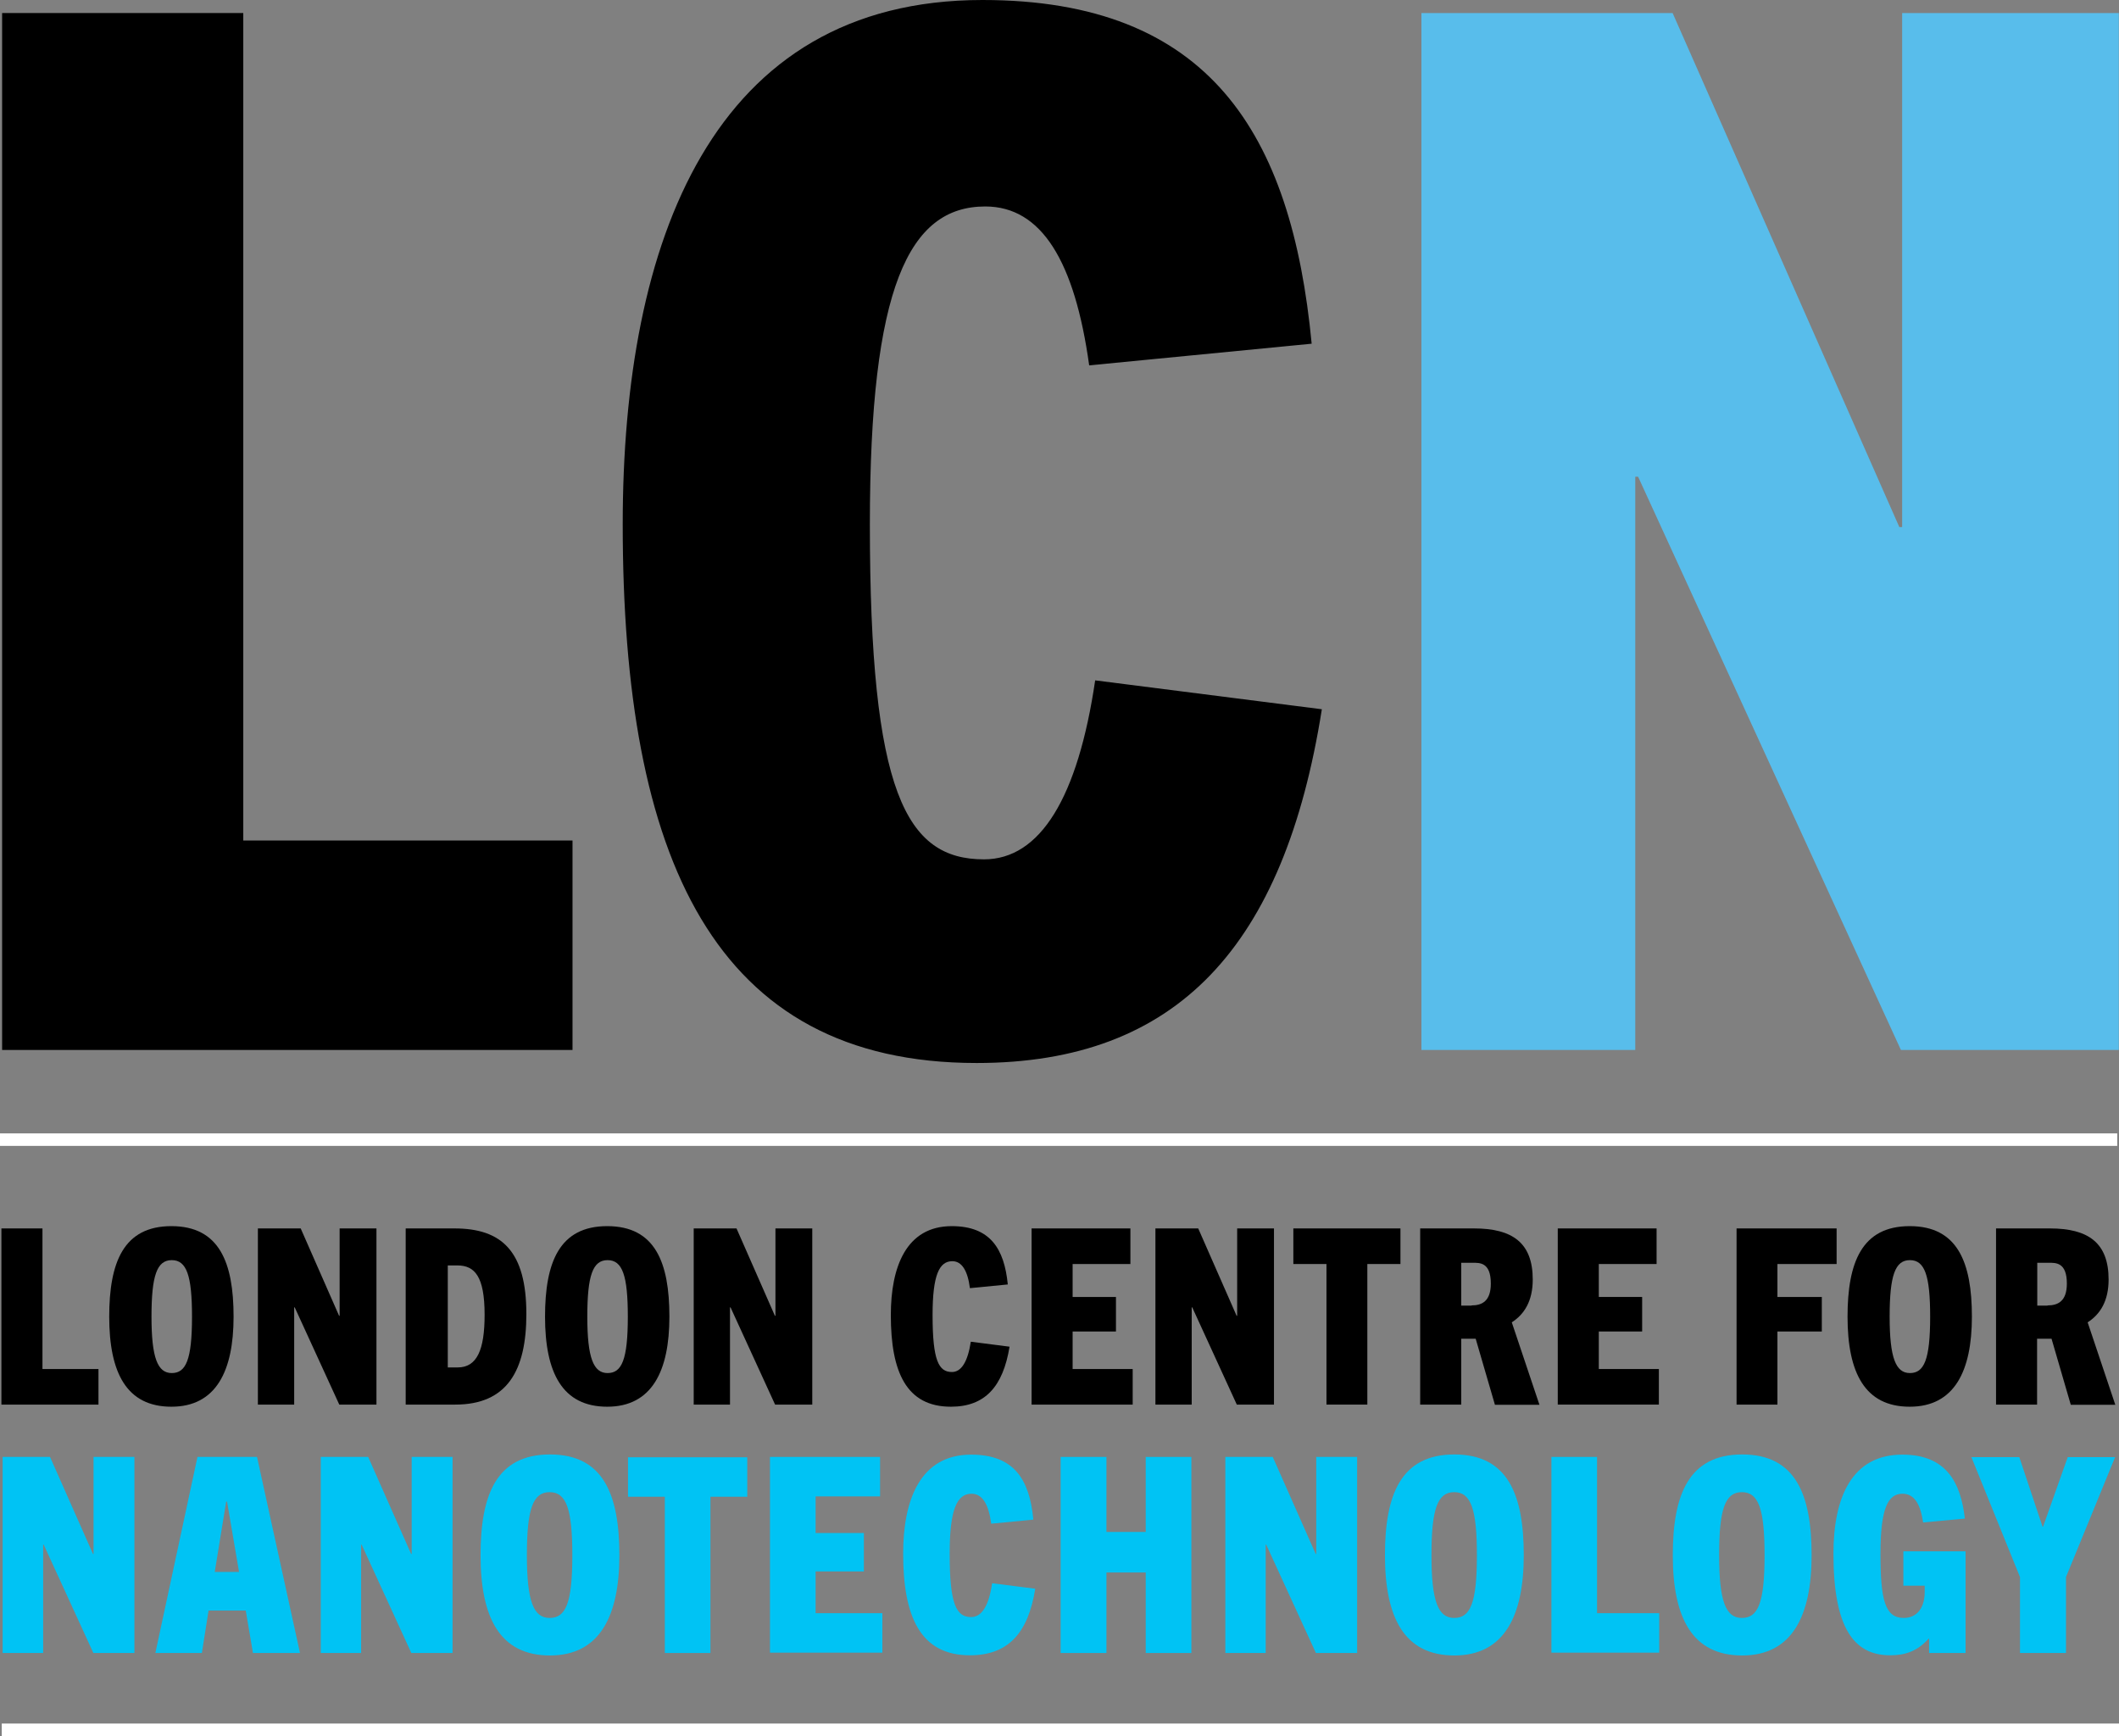 <?xml version="1.0" encoding="UTF-8"?><svg id="Layer_2" xmlns="http://www.w3.org/2000/svg" viewBox="0 0 120.29 98.55"><rect x="0" y="0" width="120.29" height="98.55" fill="#808080" stroke="none"/><defs><style>.cls-1{fill:none;stroke:#fff;stroke-miterlimit:10;stroke-width:.71px;}.cls-2{fill:#58bdeb;}.cls-3{fill:#00c3f4;}</style></defs><g id="Layer_2-2"><path d="M.12,59.6V.74h13.69v46.97h18.69v11.89H.12Z"/><path d="M75.04,40.25c-2.13,13.45-8.2,20.09-19.6,20.09-14.92,0-20.09-11.64-20.09-30.58,0-16.07,5.09-29.76,20.42-29.76,12.87,0,17.55,7.55,18.69,19.51l-12.63,1.23c-.82-5.9-2.7-9.02-5.9-9.02-4.34,0-6.55,4.59-6.55,18.04,0,15.25,2.05,19.02,6.48,19.02,3.2,0,5.33-3.52,6.31-10.16l12.87,1.64h0Z"/><path class="cls-2" d="M107.91,59.6l-14.92-32.54h-.16v32.54h-12.14V.74h14.26l12.87,29.18h.16V.74h12.3v58.86h-12.38Z"/><path d="M.08,79.73v-10h2.33v7.98h3.18v2.02H.08Z"/><path d="M6.2,74.74c0-3.08.81-5.14,3.53-5.14s3.53,2.06,3.53,5.14-.99,5.11-3.53,5.11-3.53-1.92-3.53-5.11ZM10.9,74.74c0-2.35-.31-3.21-1.15-3.21s-1.15.87-1.15,3.21.35,3.2,1.15,3.2,1.15-.74,1.15-3.2Z"/><path d="M19.26,79.73l-2.53-5.52h-.03v5.52h-2.06v-10h2.43l2.18,4.96h.03v-4.96h2.09v10h-2.11Z"/><path d="M23.03,79.73v-10h2.77c2.7,0,4.08,1.31,4.08,4.86,0,3.21-1.09,5.14-4.04,5.14h-2.81ZM25.98,77.62c1.1,0,1.53-1,1.53-2.99,0-2.18-.56-2.8-1.55-2.8h-.54v5.79s.56,0,.56,0Z"/><path d="M30.94,74.74c0-3.08.81-5.14,3.53-5.14s3.53,2.06,3.53,5.14-.99,5.11-3.53,5.11-3.53-1.92-3.53-5.11ZM35.64,74.74c0-2.35-.31-3.21-1.15-3.21s-1.15.87-1.15,3.21.35,3.2,1.15,3.2,1.15-.74,1.15-3.2Z"/><path d="M44,79.73l-2.53-5.52h-.03v5.52h-2.06v-10h2.43l2.18,4.96h.03v-4.96h2.09v10h-2.11Z"/><path d="M57.31,76.44c-.37,2.28-1.4,3.41-3.33,3.41-2.53,0-3.41-1.97-3.41-5.2,0-2.73.87-5.05,3.46-5.05,2.18,0,2.98,1.28,3.18,3.31l-2.15.21c-.13-1-.46-1.53-1-1.53-.74,0-1.12.78-1.12,3.06,0,2.59.35,3.23,1.1,3.23.54,0,.9-.6,1.07-1.72l2.18.28h0Z"/><path d="M58.56,79.73v-10h5.61v2.02h-3.28v1.87h2.46v1.96h-2.46v2.13h3.41v2.02s-5.74,0-5.74,0Z"/><path d="M70.21,79.73l-2.53-5.52h-.03v5.52h-2.06v-10h2.43l2.18,4.96h.03v-4.96h2.09v10h-2.11Z"/><path d="M75.3,79.73v-7.98h-1.88v-2.02h6.08v2.02h-1.88v7.98h-2.33Z"/><path d="M84.86,79.73l-1.09-3.74h-.82v3.74h-2.33v-10h3.06c2.18,0,3.33.82,3.33,2.9,0,1.21-.47,1.97-1.19,2.43l1.57,4.68h-2.53ZM83.53,74.1c.6,0,1.1-.24,1.1-1.24,0-1.22-.64-1.18-1.04-1.18h-.64v2.43s.59,0,.59,0Z"/><path d="M88.43,79.73v-10h5.61v2.02h-3.28v1.87h2.46v1.96h-2.46v2.13h3.41v2.02h-5.74Z"/><path d="M98.58,79.73v-10h5.68v2.02h-3.36v1.87h2.52v1.96h-2.52v4.15h-2.33,0Z"/><path d="M104.88,74.74c0-3.08.81-5.14,3.53-5.14s3.53,2.06,3.53,5.14-.99,5.11-3.53,5.11-3.53-1.92-3.53-5.11ZM109.57,74.74c0-2.35-.31-3.21-1.15-3.21s-1.15.87-1.15,3.21.35,3.2,1.15,3.2,1.15-.74,1.15-3.2Z"/><path d="M117.55,79.73l-1.09-3.74h-.82v3.74h-2.33v-10h3.06c2.18,0,3.33.82,3.33,2.9,0,1.21-.47,1.97-1.19,2.43l1.57,4.68h-2.53ZM116.23,74.1c.6,0,1.1-.24,1.1-1.24,0-1.22-.64-1.18-1.04-1.18h-.64v2.43s.59,0,.59,0Z"/><path class="cls-3" d="M5.3,93.83l-2.82-6.15h-.03v6.15H.15v-11.13h2.69l2.44,5.51h.03v-5.51h2.32v11.13h-2.34,0Z"/><path class="cls-3" d="M14.36,93.83l-.41-2.41h-2.11l-.38,2.41h-2.64l2.39-11.13h3.38l2.44,11.13s-2.67,0-2.67,0ZM12.19,89.23h1.38l-.68-3.99h-.05l-.65,3.99h0Z"/><path class="cls-3" d="M23.35,93.83l-2.82-6.15h-.03v6.15h-2.29v-11.13h2.69l2.44,5.51h.03v-5.51h2.32v11.13s-2.34,0-2.34,0Z"/><path class="cls-3" d="M27.28,88.28c0-3.43.9-5.72,3.94-5.72s3.94,2.29,3.94,5.72-1.1,5.69-3.94,5.69-3.94-2.14-3.94-5.69ZM32.49,88.28c0-2.62-.34-3.58-1.29-3.58s-1.29.96-1.29,3.58.38,3.56,1.29,3.56,1.29-.82,1.29-3.56Z"/><path class="cls-3" d="M37.74,93.83v-8.87h-2.09v-2.24h6.77v2.24h-2.09v8.87h-2.59Z"/><path class="cls-3" d="M43.71,93.83v-11.13h6.25v2.24h-3.66v2.08h2.74v2.18h-2.74v2.37h3.79v2.24h-6.38,0Z"/><path class="cls-3" d="M58.77,90.17c-.4,2.54-1.55,3.79-3.71,3.79-2.82,0-3.79-2.2-3.79-5.77,0-3.04.96-5.62,3.86-5.62,2.44,0,3.32,1.42,3.53,3.69l-2.39.23c-.15-1.12-.51-1.7-1.12-1.7-.82,0-1.24.87-1.24,3.41,0,2.88.38,3.59,1.22,3.59.61,0,1.01-.66,1.19-1.92l2.44.31h0Z"/><path class="cls-3" d="M65.04,93.83v-4.57h-2.23v4.57h-2.6v-11.13h2.6v4.26h2.23v-4.26h2.59v11.13h-2.59Z"/><path class="cls-3" d="M74.7,93.83l-2.82-6.15h-.03v6.15h-2.29v-11.13h2.69l2.44,5.51h.03v-5.51h2.32v11.13h-2.34Z"/><path class="cls-3" d="M78.62,88.28c0-3.43.9-5.72,3.94-5.72s3.94,2.29,3.94,5.72-1.1,5.69-3.94,5.69-3.94-2.14-3.94-5.69ZM83.84,88.28c0-2.62-.34-3.58-1.29-3.58s-1.29.96-1.29,3.58.38,3.56,1.29,3.56,1.29-.82,1.29-3.56Z"/><path class="cls-3" d="M88.07,93.83v-11.13h2.59v8.87h3.53v2.24h-6.12Z"/><path class="cls-3" d="M94.96,88.28c0-3.43.9-5.72,3.94-5.72s3.94,2.29,3.94,5.72-1.1,5.69-3.94,5.69-3.94-2.14-3.94-5.69ZM100.17,88.28c0-2.62-.34-3.58-1.29-3.58s-1.29.96-1.29,3.58.38,3.56,1.29,3.56,1.29-.82,1.29-3.56Z"/><path class="cls-3" d="M109.51,93.83v-.81h-.03c-.64.71-1.33.94-2.18.94-2.08,0-3.22-1.58-3.22-5.77,0-3.2,1.05-5.62,3.91-5.62,2.51,0,3.32,1.6,3.55,3.63l-2.37.22c-.15-1.01-.48-1.63-1.17-1.63-.82,0-1.25.81-1.25,3.41s.25,3.64,1.32,3.64c.78,0,1.19-.61,1.19-1.47v-.36h-1.21v-1.95h3.53v5.77h-2.06Z"/><path class="cls-3" d="M114.67,93.83v-4.31l-2.76-6.81h2.72l1.32,3.95h.03l1.4-3.95h2.69l-2.79,6.81v4.31h-2.62,0Z"/><line class="cls-1" y1="64.69" x2="120.19" y2="64.69"/><line class="cls-1" x1=".1" y1="98.19" x2="120.29" y2="98.19"/></g></svg>
